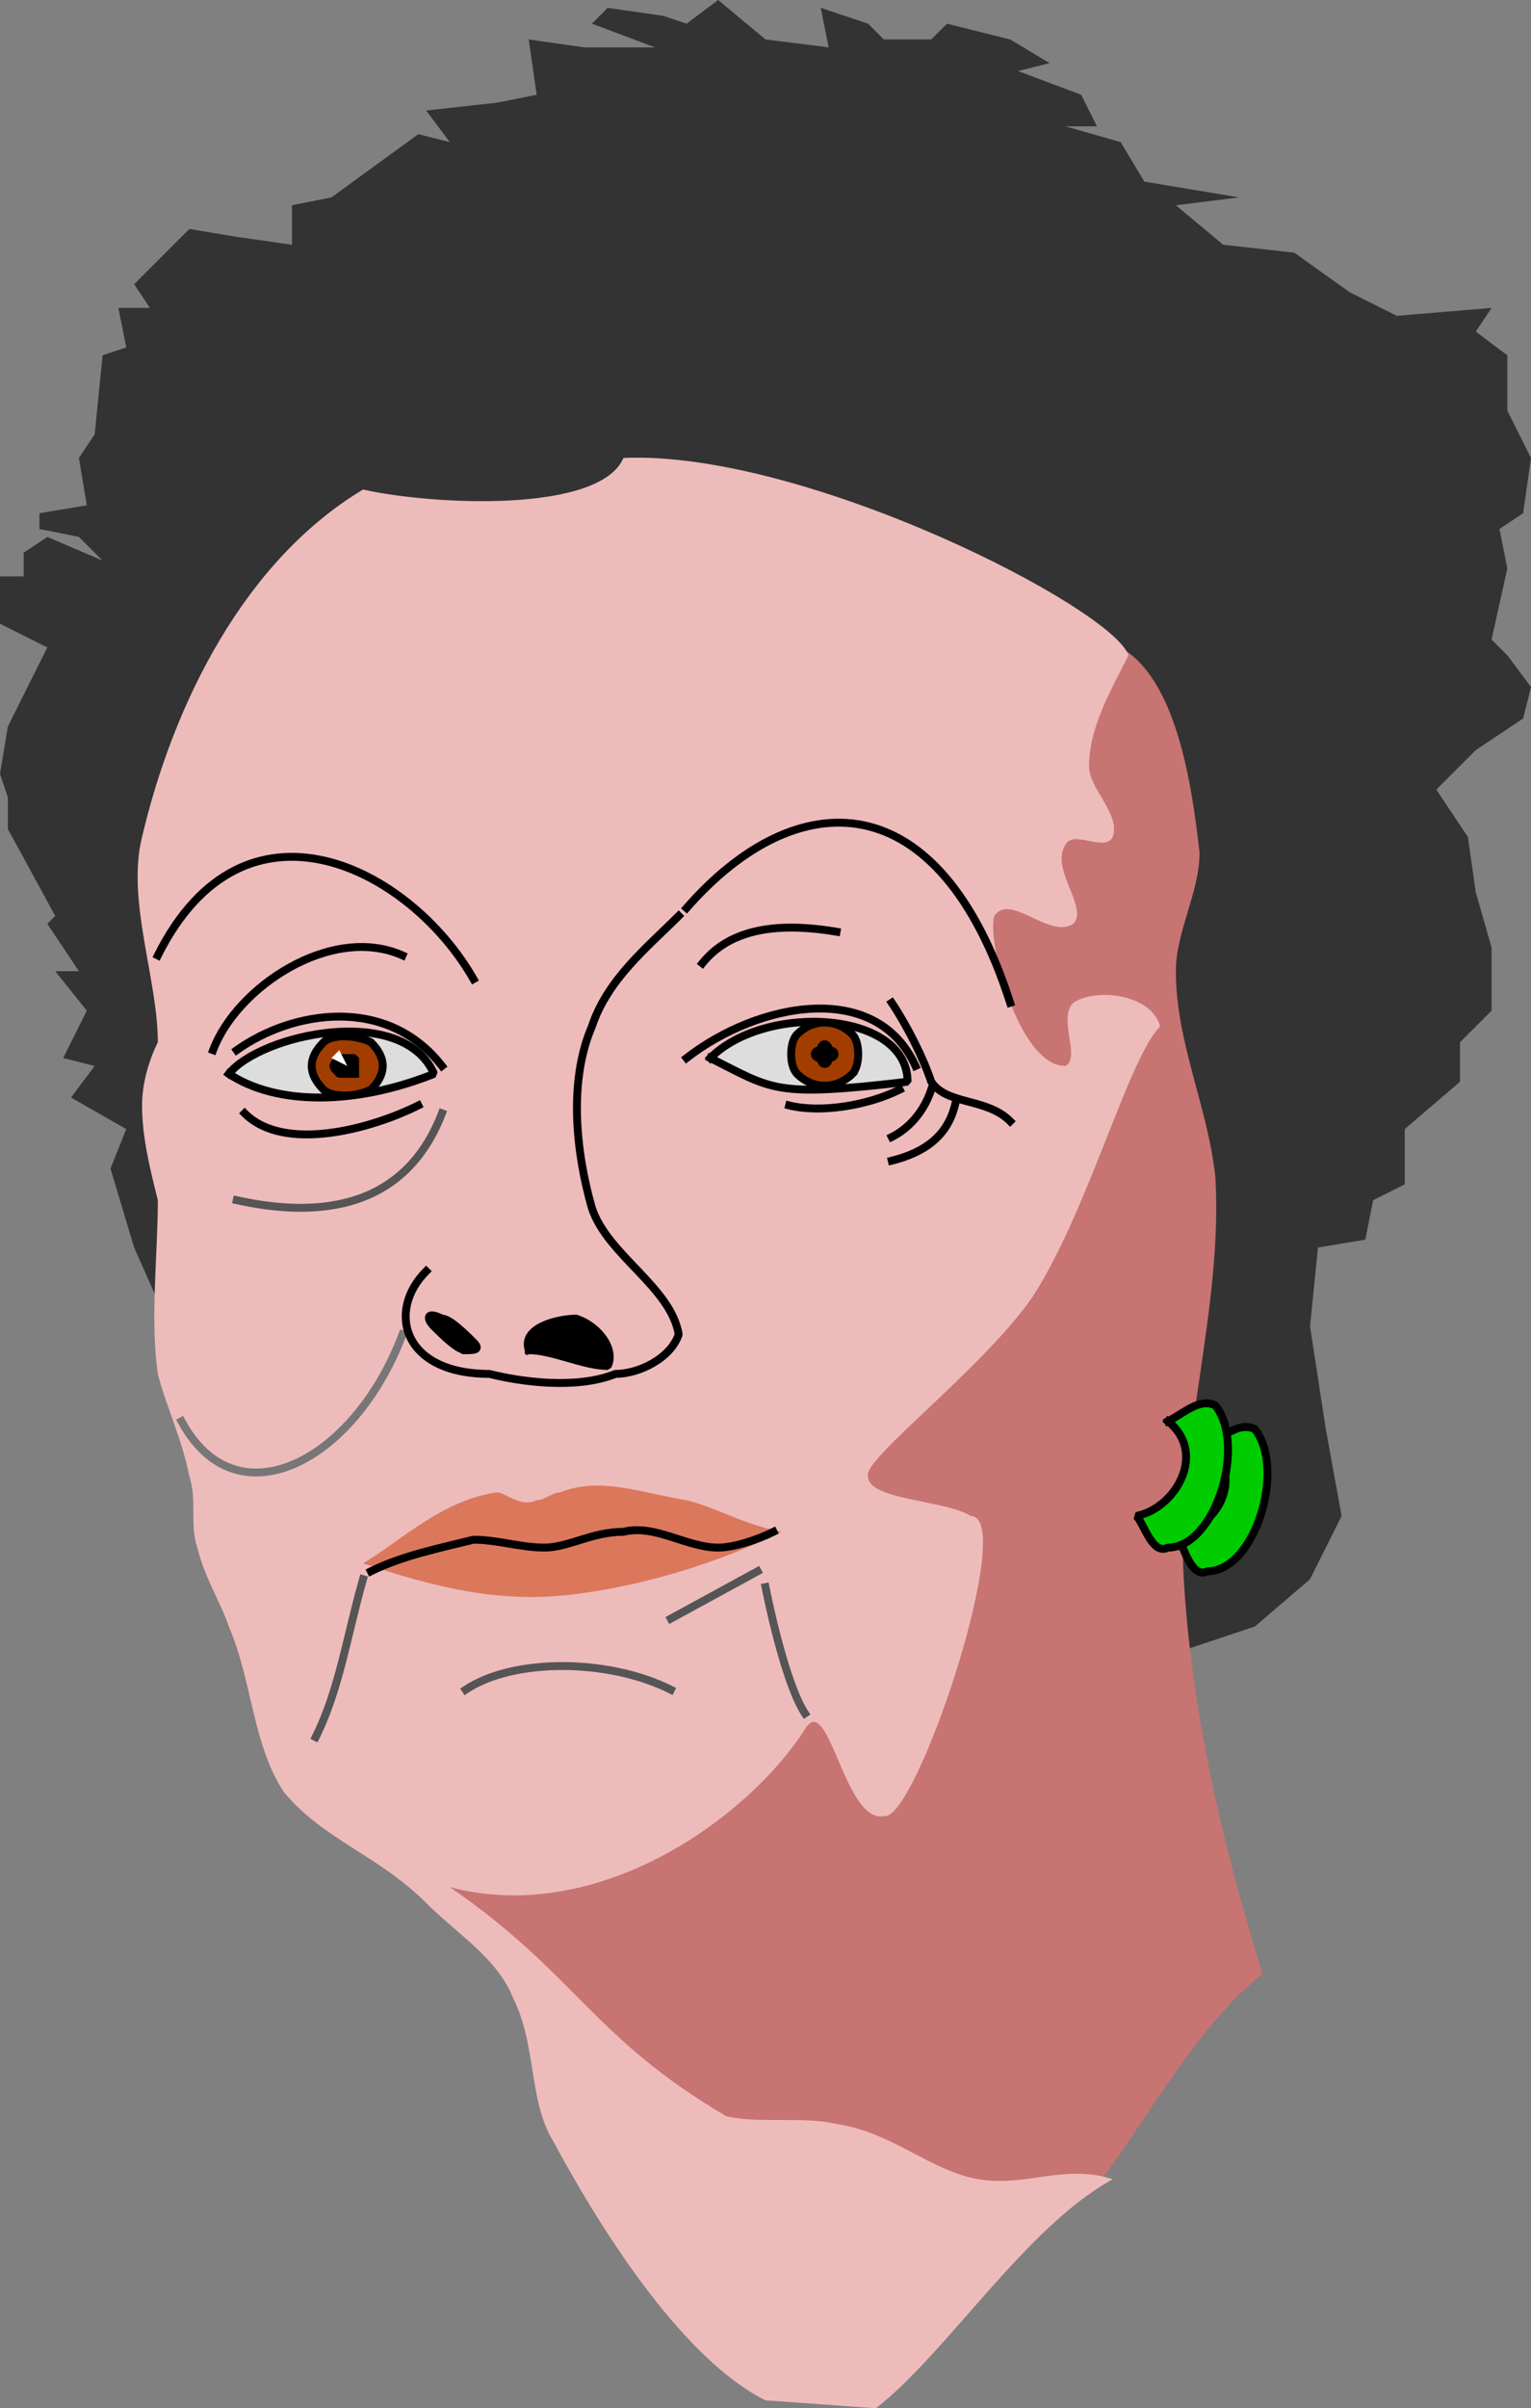 <svg xmlns="http://www.w3.org/2000/svg" width="194" height="305" version="1.2"><rect width="100%" height="100%" fill="#808080" stroke="none"/><g fill="none" fill-rule="evenodd" stroke="#000" stroke-linecap="square" stroke-linejoin="bevel" font-family="'Sans Serif'" font-size="12.5" font-weight="400"><path fill="#333" stroke="none" d="m27 170-6-3-4-9-3-10 2-5-7-4 3-4-4-1 3-6-4-5h3l-4-6 1-1-6-11v-4l-1-3 1-6 5-10-6-3v-6h3v-3l3-2 7 3-3-3-5-1v-2l6-1-1-6 2-3 1-10 3-1-1-5h4l-2-3 7-7 6 1 7 1v-5l5-1 11-8 4 1-3-4 9-1 5-1-1-7 7 1h9l-8-3 2-2 7 1 3 1 4-3 6 5 8 1-1-5 6 2 2 2h6l2-2 8 2 5 3-4 1 8 3 2 4h-4l7 2 3 5 12 2-8 1 6 5 9 1 7 5 6 3 12-1-2 3 4 3v7l3 6-1 7-3 2 1 5-2 9 2 2 3 4-1 4-6 4-5 5 4 6 1 7 2 7v8l-4 4v5l-7 6v7l-4 2-1 5-6 1-1 10 2 13 2 11-4 8-7 6-12 4-120-40"/><path fill="#c77472" stroke="none" d="M142 82c7 4 9 17 10 26 0 5-3 10-3 15 0 9 4 17 5 26 1 17-5 34-4 51s5 34 10 50c-9 7-16 21-22 28l-47 1-26-30-14-13 74-153 17-1"/><path fill="#ebb" stroke="none" d="m111 305-14-1c-10-5-20-20-27-33-3-5-2-12-5-18-2-5-7-8-11-12-6-6-13-8-18-14-4-6-4-14-7-21-1-3-3-6-4-10-1-3 0-6-1-9-1-5-3-9-4-13-1-7 0-15 0-22-1-4-2-8-2-12 0-3 1-6 2-8 0-8-4-18-2-26 4-17 13-35 28-44 9 2 30 3 33-4 23-1 62 19 64 25-2 4-5 9-5 14 0 3 4 6 3 9-1 2-5-1-6 1-2 3 3 8 1 10-3 2-8-4-10-1-1 3 3 19 9 19 2-1-1-6 1-8 3-2 10-1 11 3-4 4-9 23-16 34-6 9-22 21-21 23 0 3 10 3 13 5 6 0-7 39-11 38-5 1-7-16-10-11-7 11-26 25-45 20 16 11 18 19 35 29 4 1 10 0 14 1 7 1 12 6 18 7s11-2 17 0c-11 6-21 22-30 29"/><path fill="#db785c" stroke="none" d="M46 198c5-3 10-8 17-9 1 0 3 2 5 1 1 0 2-1 3-1 5-2 10 0 16 1 4 1 7 3 12 4-8 4-18 7-27 8s-17-1-26-4"/><path stroke="#777" stroke-linecap="butt" d="M51 169c-6 16-21 24-28 11" vector-effect="non-scaling-stroke"/><path stroke="#555" stroke-linecap="butt" d="M56 141c-5 13-17 13-26 11" vector-effect="non-scaling-stroke"/><path stroke-linecap="butt" d="M54 161c-5 5-3 13 8 13 4 1 11 2 16 0 3 0 7-2 8-5-1-6-9-10-11-16-2-7-3-16 0-23 2-6 7-10 11-14m-26 8c-8-14-29-25-40-3" vector-effect="non-scaling-stroke"/><path stroke-linecap="butt" d="M51 121c-9-4-21 4-24 12m26 7c-6 3-17 6-22 1" vector-effect="non-scaling-stroke"/><path stroke="#555" stroke-linecap="butt" d="M46 200c-2 7-3 14-6 20m57-19c1 5 3 13 5 16" vector-effect="non-scaling-stroke"/><path stroke-linecap="butt" d="M47 199c4-2 9-3 13-4 3 0 6 1 9 1s6-2 10-2c4-1 8 2 12 2 2 0 5-1 7-2" vector-effect="non-scaling-stroke"/><path stroke="#555" stroke-linecap="butt" d="M59 214c6-4 18-4 26 0m11-15-11 6" vector-effect="non-scaling-stroke"/><path fill="#ddd" stroke-linecap="butt" d="M29 136c4-5 22-9 26 0-10 4-20 4-26 0" vector-effect="non-scaling-stroke"/><path fill="#a23d00" stroke-linecap="butt" d="M47 138c-2 1-5 1-6 0-2-2-2-4 0-6 1-1 4-1 6 0 2 2 2 4 0 6" vector-effect="non-scaling-stroke"/><path fill="#000" stroke-linecap="butt" d="M45 136h-2c-1-1-1-1 0-2h2v2" vector-effect="non-scaling-stroke"/><path fill="#fff" stroke="none" d="m44 135-1-2-1 1 2 1"/><path fill="#ddd" stroke-linecap="butt" d="M90 134c7-7 25-6 25 3-17 2-17 1-25-3" vector-effect="non-scaling-stroke"/><path fill="#a23d00" stroke-linecap="butt" d="M108 136c-2 2-5 2-7 0-1-1-1-4 0-5 2-2 5-2 7 0 1 1 1 4 0 5" vector-effect="non-scaling-stroke"/><path fill="#000" stroke-linecap="butt" d="M105 134c0 1-1 1-1 0-1 0-1-1 0-1 0-1 1-1 1 0 1 0 1 1 0 1" vector-effect="non-scaling-stroke"/><path fill="#fff" stroke="none" d="m105 133-2-1 2 1"/><path stroke-linecap="butt" d="M106 118c-6-1-13-1-17 4m29 16c-1 3-3 5-5 6m8-4c-1 4-4 6-8 7m0-20c2 3 4 7 5 10 2 3 7 2 10 5" vector-effect="non-scaling-stroke"/><path stroke-linecap="butt" d="M87 115c14-16 32-16 41 12m-14 11c-4 2-10 3-14 2m-44-5c-7-9-19-7-26-2m86 2c-5-11-20-8-29-1" vector-effect="non-scaling-stroke"/><path fill="#000" stroke-linecap="butt" d="M67 171c-1-3 4-4 6-4 3 1 5 4 4 6-3 0-7-2-10-2m-8 0c-1 0-3-2-4-3s-1-2 1-1c1 0 3 2 4 3s0 1-1 1" vector-effect="non-scaling-stroke"/><path fill="#0c0" stroke-linecap="butt" d="M153 183c2-1 4-3 6-2 4 5 0 18-6 18-2 1-3-3-4-5 5 0 9-7 4-11" vector-effect="non-scaling-stroke"/><path fill="#0c0" stroke-linecap="butt" d="M148 180c2-1 4-3 6-2 4 5 0 18-6 18-2 1-3-3-4-4 5-1 9-8 4-12" vector-effect="non-scaling-stroke"/></g></svg>
